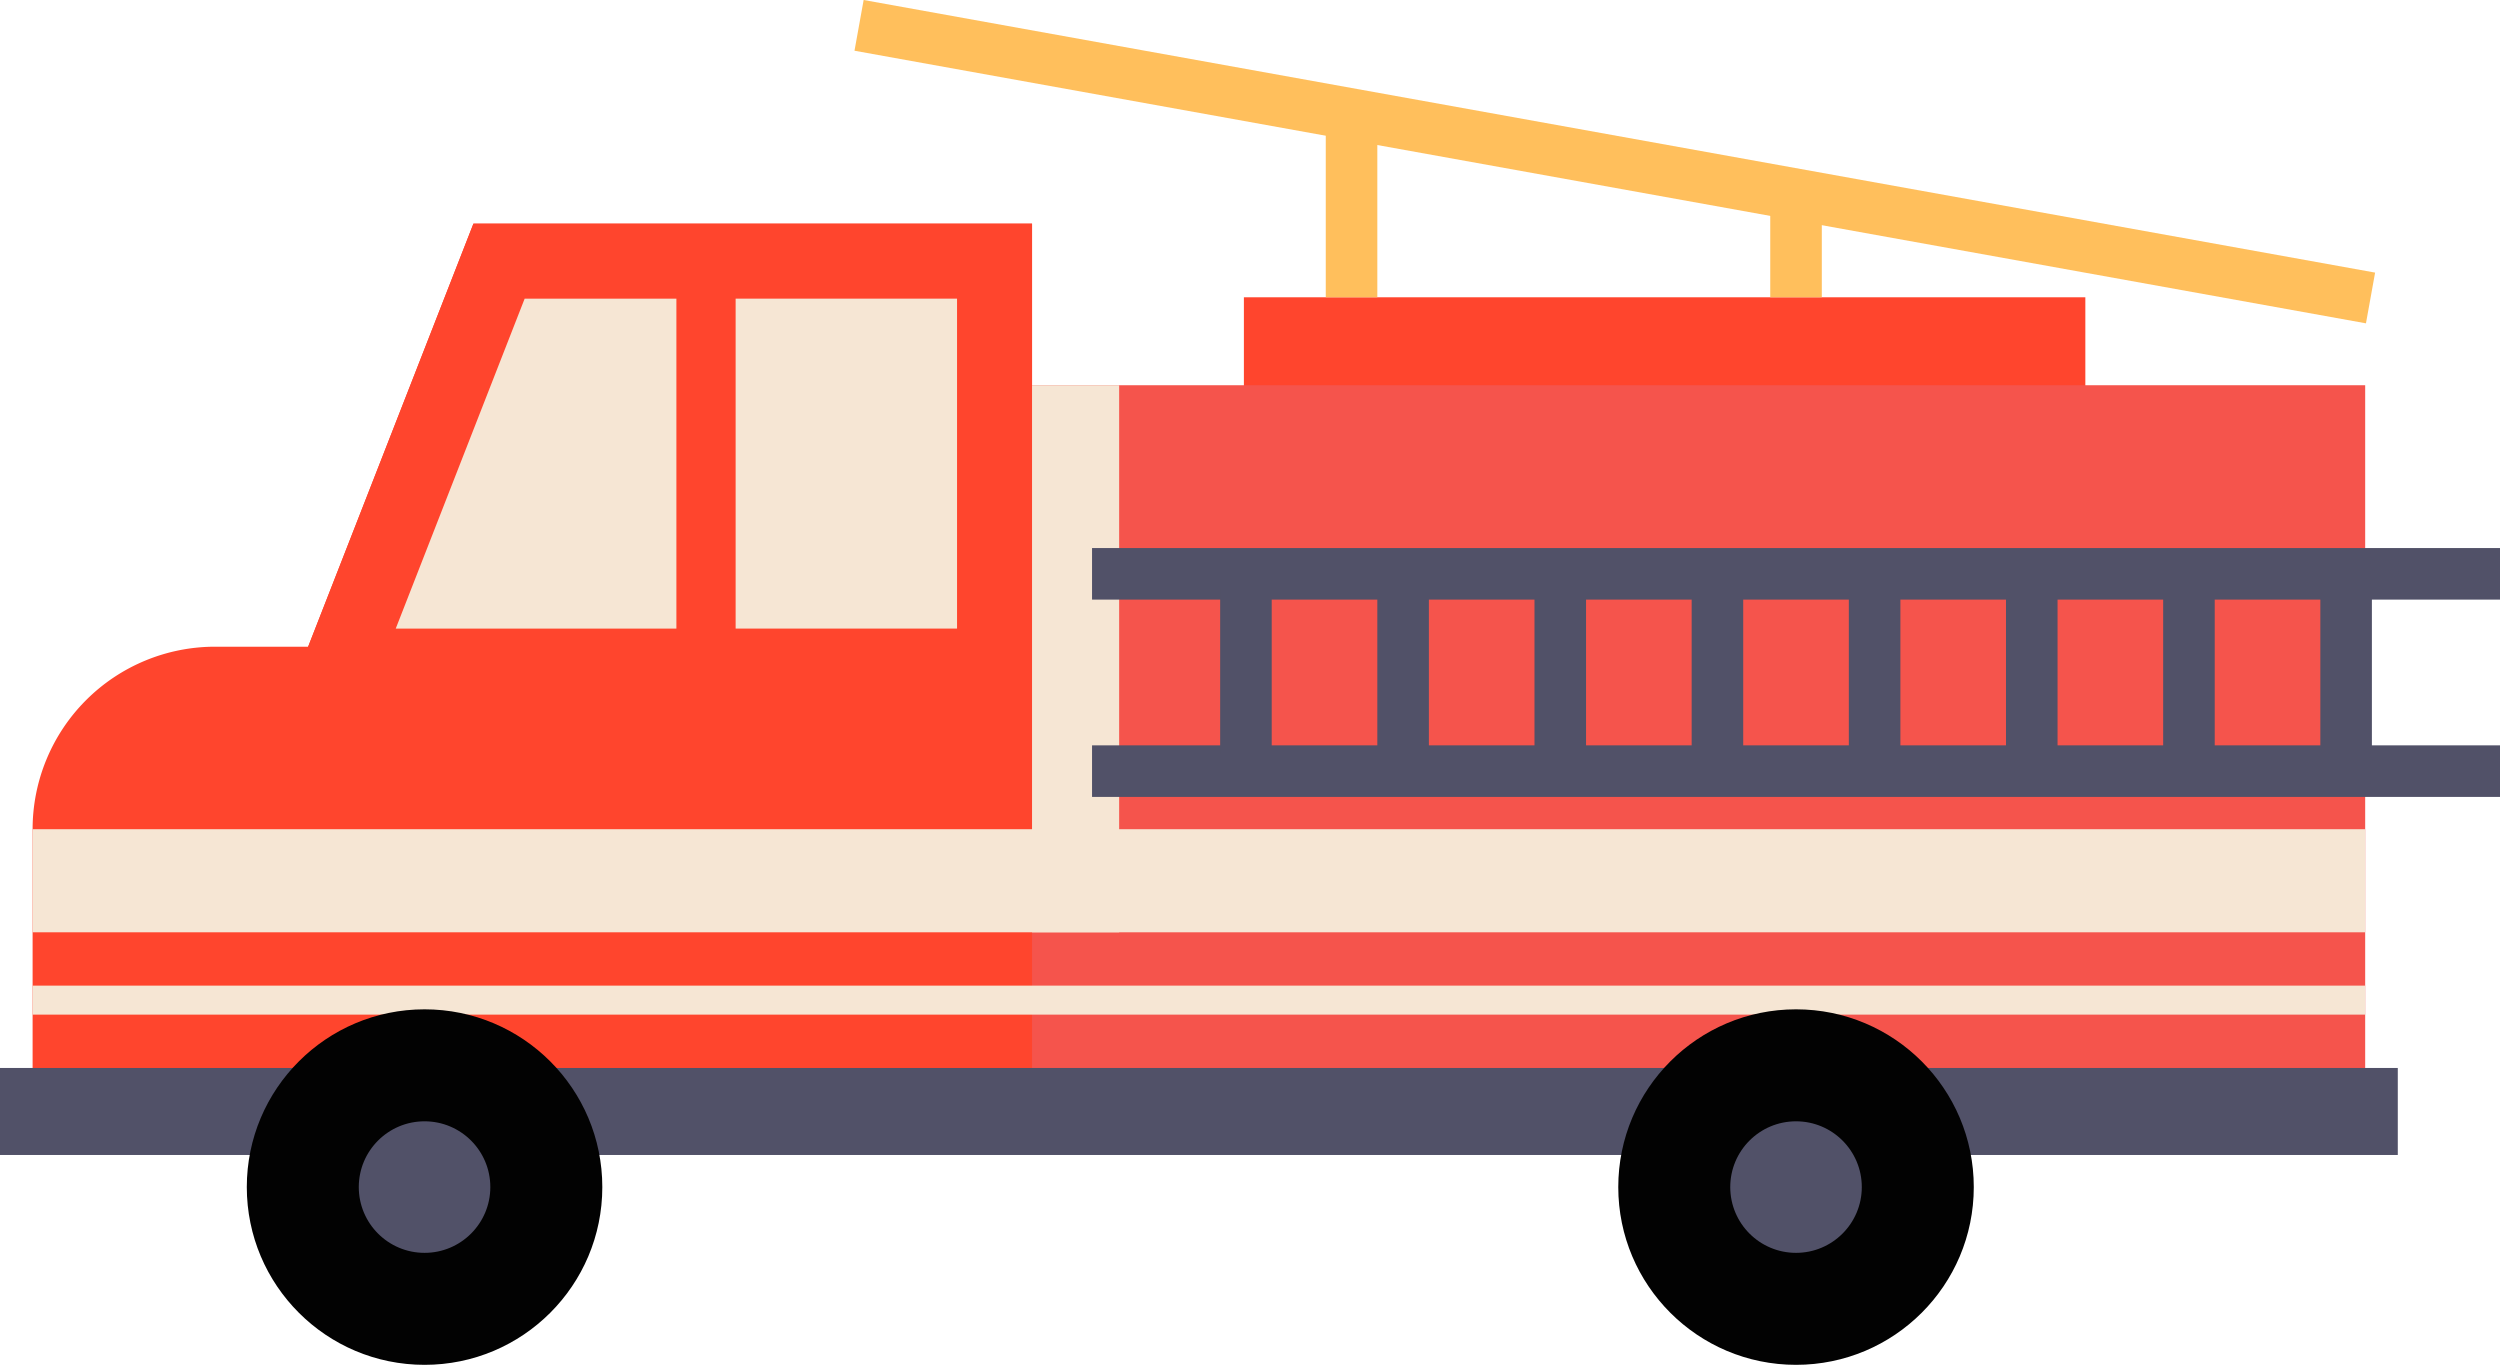 <svg xmlns="http://www.w3.org/2000/svg" viewBox="0 0 785.335 428.741" width="100%" style="vertical-align: middle; max-width: 100%;"><g><g><rect x="390.748" y="93.387" width="264.329" height="52.249" fill="rgb(255,69,45)"></rect><rect x="302.84" y="121.017" width="440.144" height="215.031" fill="rgb(245, 84, 76)"></rect><rect x="266.032" y="42.69" width="482.463" height="16.196" transform="translate(17.07 -89.234) rotate(10.224)" fill="rgb(255, 191, 92)"></rect><rect x="396.637" y="57.361" width="55.857" height="16.196" transform="translate(359.107 490.024) rotate(-90)" fill="rgb(255, 191, 92)"></rect><rect x="546.482" y="67.58" width="35.419" height="16.196" transform="translate(488.516 639.87) rotate(-90)" fill="rgb(255, 191, 92)"></rect><path d="M67.574,203.151H185.719a0,0,0,0,1,0,0v132.9a0,0,0,0,1,0,0H10.243a0,0,0,0,1,0,0V260.482A57.331,57.331,0,0,1,67.574,203.151Z" fill="rgb(255,69,45)"></path><polygon points="148.724 70.253 89.814 221.019 202.609 221.019 148.724 70.253" fill="rgb(255,69,45)"></polygon><rect x="148.724" y="70.253" width="175.476" height="265.795" fill="rgb(255,69,45)"></rect><polygon points="324.2 221.019 324.2 70.253 148.724 70.253 89.814 221.019 324.2 221.019" fill="rgb(255,69,45)"></polygon><rect x="231.087" y="93.815" width="69.552" height="103.643" fill="rgb(246, 230, 212)"></rect><polygon points="212.478 93.815 164.814 93.815 124.316 197.458 212.478 197.458 212.478 93.815" fill="rgb(246, 230, 212)"></polygon><rect x="10.243" y="260.482" width="732.741" height="32.384" fill="rgb(246, 230, 212)"></rect><rect y="335.484" width="753.227" height="27.335" fill="rgb(81, 81, 104)"></rect><rect x="324.2" y="121.017" width="27.364" height="171.849" fill="rgb(246, 230, 212)"></rect><rect x="10.243" y="309.62" width="732.741" height="9.109" fill="rgb(246, 230, 212)"></rect><rect x="343.048" y="172.16" width="442.287" height="16.196" fill="rgb(81, 81, 104)"></rect><rect x="343.048" y="234.142" width="442.287" height="16.196" fill="rgb(81, 81, 104)"></rect><rect x="365.192" y="202.663" width="52.394" height="16.196" transform="translate(602.151 -180.628) rotate(90)" fill="rgb(81, 81, 104)"></rect><rect x="414.564" y="202.663" width="52.394" height="16.196" transform="translate(651.523 -230) rotate(90)" fill="rgb(81, 81, 104)"></rect><rect x="463.937" y="202.663" width="52.394" height="16.196" transform="translate(700.895 -279.372) rotate(90)" fill="rgb(81, 81, 104)"></rect><rect x="513.309" y="202.663" width="52.394" height="16.196" transform="translate(750.267 -328.744) rotate(90)" fill="rgb(81, 81, 104)"></rect><rect x="562.681" y="202.663" width="52.394" height="16.196" transform="translate(799.639 -378.116) rotate(90)" fill="rgb(81, 81, 104)"></rect><rect x="612.053" y="202.663" width="52.394" height="16.196" transform="translate(849.011 -427.488) rotate(90)" fill="rgb(81, 81, 104)"></rect><rect x="661.425" y="202.663" width="52.394" height="16.196" transform="translate(898.383 -476.861) rotate(90)" fill="rgb(81, 81, 104)"></rect><rect x="710.797" y="202.663" width="52.394" height="16.196" transform="translate(947.756 -526.233) rotate(90)" fill="rgb(81, 81, 104)"></rect><circle cx="133.368" cy="372.902" r="55.839" fill="rgb(2, 2, 2)"></circle><circle cx="133.368" cy="372.902" r="20.661" fill="rgb(81, 81, 104)"></circle><circle cx="564.193" cy="372.902" r="55.839" fill="rgb(2, 2, 2)"></circle><circle cx="564.193" cy="372.902" r="20.661" fill="rgb(81, 81, 104)"></circle></g></g></svg>